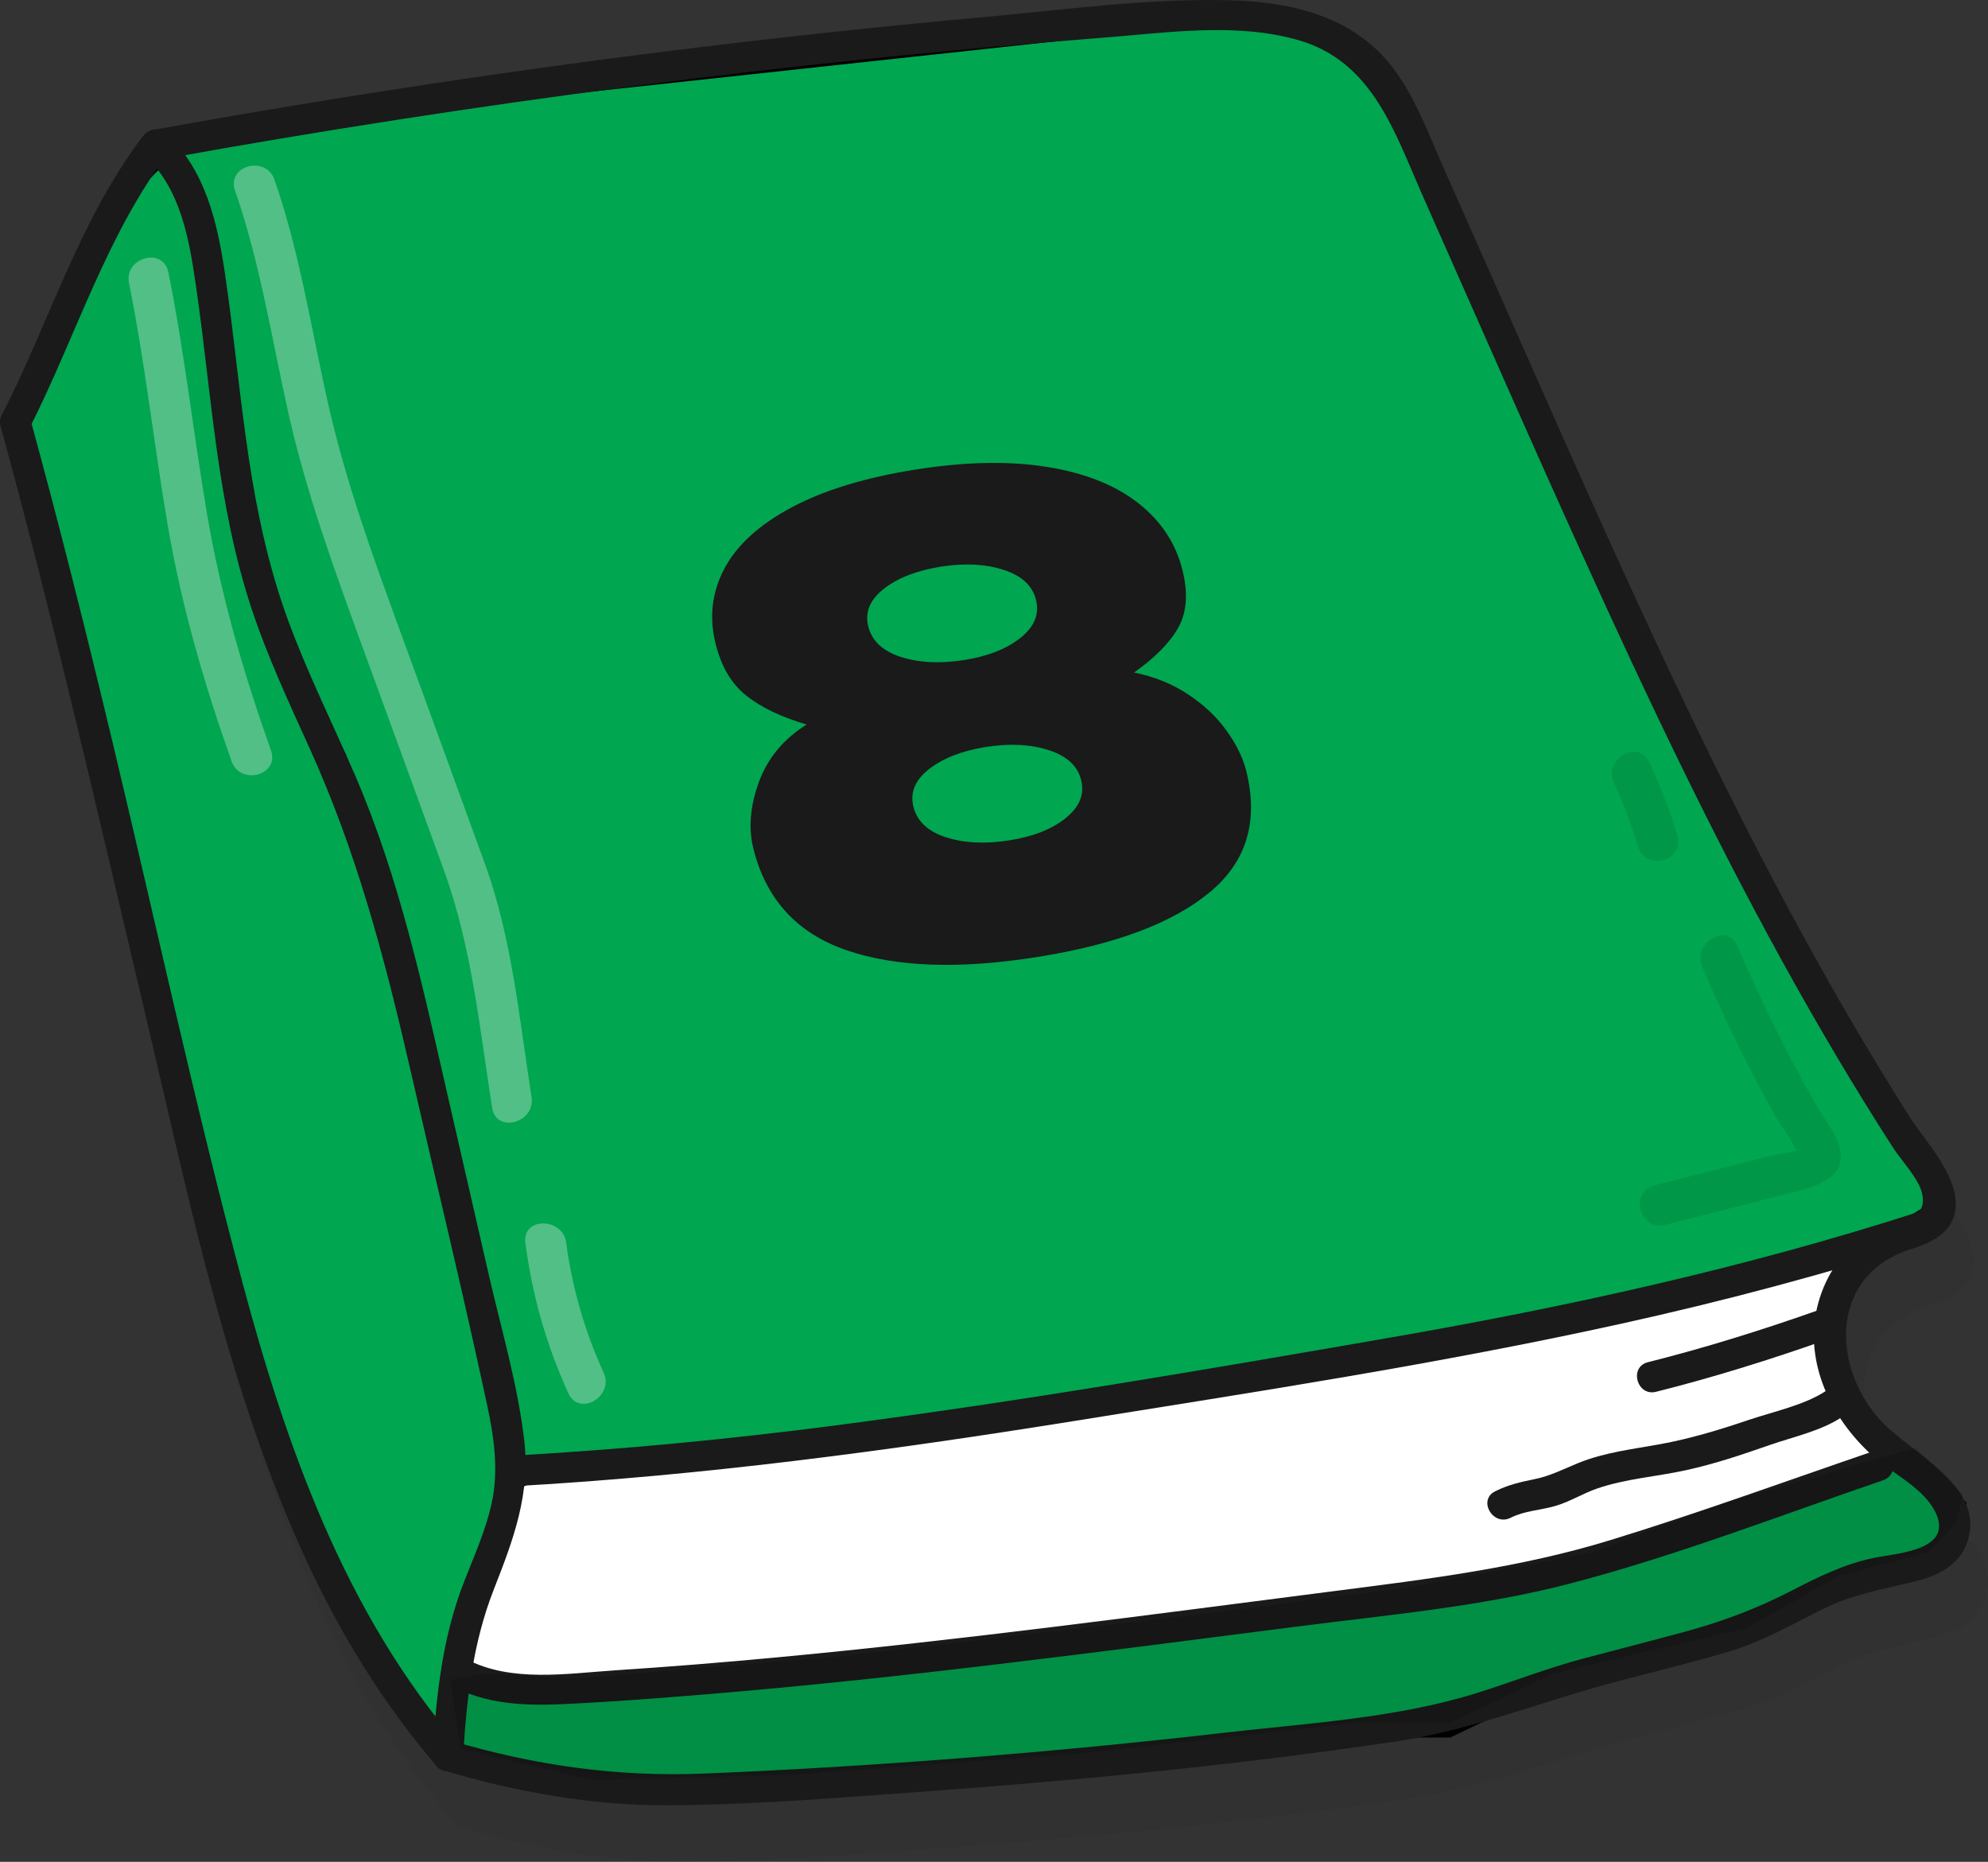 <svg xmlns="http://www.w3.org/2000/svg" viewBox="0 0 389.22 364.43"><rect x="0" y="0" width="389.22" height="364.43" fill="#333333" stroke="none"/><defs><style> .cls-1 { opacity: .08; } .cls-2 { opacity: .09; } .cls-3 { mix-blend-mode: overlay; opacity: .34; } .cls-4 { fill: #00a650; } .cls-4, .cls-5, .cls-6, .cls-7, .cls-8 { stroke-width: 0px; } .cls-5 { fill: #1a1a1a; } .cls-6 { fill: #000; } .cls-7 { fill: #f0f0f0; } .cls-9 { opacity: .14; } .cls-10 { isolation: isolate; } .cls-8 { fill: #fff; } </style></defs><g class="cls-10"><g id="Layer_1" data-name="Layer 1"><g><g class="cls-1"><path class="cls-5" d="M371.41,288.86c-9.68-10.94-9.35-28.46,6.16-33.27,4.17-1.29,8.43-3.31,8.77-8.27.44-6.3-5.93-12.79-9.06-17.72-16.3-25.67-30.45-52.65-43.58-80.06-13.3-27.76-25.61-55.98-38.08-84.11-3.18-7.17-6.36-14.34-9.54-21.52-2.97-6.69-5.55-13.89-10.05-19.74-7.42-9.65-19.31-12.65-30.97-13.03-16.19-.53-32.74,1.79-48.84,3.25-18.29,1.66-36.55,3.59-54.78,5.79-35.96,4.35-71.79,9.76-107.44,16.2-1.01,0-1.99.53-2.69,1.45-12.41,16.39-18.22,36.23-27.46,54.36,0,.02-.01.03-.02.05-.38.6-.53,1.37-.28,2.26,10.41,37.95,19.16,76.32,28.22,114.61,7.95,33.61,14.96,68.03,28.38,99.99,7.21,17.17,16.48,33.3,28.63,47.46,0,0,0,0,0,0,.07.08.14.17.21.26.53.62,1.18.89,1.83.92,14,4.1,28.34,6.7,42.97,6.66,16.19-.03,32.49-1.38,48.63-2.54,31.47-2.25,63.01-5.29,94.23-9.93,3.11-.46,6.18-1.08,9.21-1.8h1.25l1.31-.63c10.76-2.74,21.17-6.61,31.99-9.43,7.02-1.83,14.09-3.58,21.06-5.61,6.67-1.94,12.6-5.37,18.79-8.43,6.01-2.98,11.79-3.91,18.18-5.46,4.23-1.03,8.46-3.07,10.07-7.4,4.18-11.26-11.24-17.73-17.1-24.35Z"></path></g><g><g><g><polygon class="cls-8" points="105.35 286.09 97.12 296.75 92.35 312.2 89.72 326.53 94.84 329.47 166 326.06 233.96 317.95 282.46 311.69 303.82 307.78 343.9 295.06 365.18 289.14 370.35 282.81 361.25 273.35 359.51 253.92 360.68 246.81 358.94 245.48 287.4 262.12 246.54 269.15 213.18 274.65 171.85 279.98 139.88 284.79 105.35 286.09"></polygon><path class="cls-5" d="M94.75,329.85l-5.45-3.13,2.68-14.59,4.85-15.61,8.33-10.81,34.71-1.3,31.92-4.81,41.34-5.32,33.35-5.5,40.86-7.02,71.69-16.68,2.06,1.57-1.2,7.29,1.73,19.25,9.23,9.61-5.45,6.68-.12.03-21.28,5.92-40.06,12.72-21.41,3.92-48.52,6.26-67.96,8.11-71.3,3.42ZM90.13,326.34l4.8,2.75,71.05-3.41,67.93-8.1,48.5-6.26,21.34-3.91,40.03-12.71,21.18-5.89,4.88-5.98-8.95-9.32-1.76-19.6,1.14-6.94-1.42-1.09-71.37,16.6-40.88,7.03-33.36,5.51-41.35,5.32-31.96,4.82-34.4,1.29-8.07,10.47-4.76,15.38-2.57,14.03Z"></path></g><g><polygon class="cls-4" points="3.43 88.53 3.43 78.36 25.13 37.92 31.45 31.36 35.14 34.49 41.71 56.61 46.89 95.81 52.93 117.86 63.77 146.46 72.92 168.75 85.63 218.41 93.62 253.24 99.59 280 98.98 298.66 91.96 317.79 88.83 336.79 86.43 343.36 72.81 323.8 51.93 280.53 38.62 227.6 23.53 163.93 3.43 88.53"></polygon><path class="cls-6" d="M86.71,345.51l-14.8-21.28-20.93-43.36-.02-.1-13.31-52.93-15.1-63.69L2.43,88.66v-10.55l.12-.22,21.76-40.57,7.08-7.33,4.62,3.93,6.69,22.55,5.17,39.14,6.03,21.98,10.8,28.51,9.19,22.4,12.7,49.66,8,34.86,6,26.89v.13s-.62,18.82-.62,18.82l-7.04,19.19-3.16,19.08-3.06,8.38ZM73.68,323.29l12.47,17.92,1.71-4.68,3.17-19.09,6.96-18.97.6-18.37-5.95-26.63-7.99-34.83-12.68-49.57-9.13-22.23-10.84-28.62-6.1-22.27-5.17-39.13-6.47-21.75-2.74-2.33-5.58,5.78L4.43,78.61v9.79l20.06,75.27,15.1,63.7,13.28,52.81,20.8,43.11Z"></path></g><g><polygon class="cls-4" points="87.68 330.71 94.84 329.47 111.77 330.49 163.01 326.2 233.96 317.95 273.6 312.87 310.52 306.02 336.35 296.42 362.18 288.81 374.57 285.31 383.9 294.42 382.64 299.81 377.17 305.75 359.64 310.39 341.46 320.64 303.76 329.47 283.68 339.09 265.9 339.09 212.52 345.02 155.91 349.27 115.68 350.35 89.72 344.25 87.68 330.71"></polygon><path class="cls-6" d="M115.58,351.36l-.13-.03-26.62-6.26-2.28-15.18,8.24-1.42h.12s16.85,1.02,16.85,1.02l51.18-4.28,70.91-8.24,39.63-5.08,36.77-6.83,25.75-9.57,25.9-7.63,12.96-3.66,10.15,9.91-1.44,6.2-5.85,6.35-17.69,4.67-18.33,10.3-37.59,8.81-20.19,9.67h-17.95l-53.33,5.93-56.64,4.26-40.41,1.09ZM90.6,343.43l25.18,5.92,40.1-1.08,56.56-4.25,53.46-5.94h17.55l20.08-9.59,37.55-8.8,18.29-10.28,17.25-4.56,5.1-5.53,1.07-4.58-8.52-8.31-11.84,3.34-25.82,7.61-25.93,9.62-36.91,6.85-39.7,5.09-70.95,8.25-51.35,4.3-16.88-1.01-6.08,1.05,1.79,11.9Z"></path></g><g><polygon class="cls-4" points="243.01 3.14 36.35 25.53 33.9 31.98 41.72 58.64 44.35 86.87 51.51 121.09 66.79 147.98 77.27 186.14 87.68 229.31 101.06 280.64 99.81 291.23 109.9 286.2 180.78 279.65 276.15 264.06 332.64 252.48 367.85 242.83 381.01 234.87 366.03 211.64 331.16 147.18 302.57 85.12 279.68 33.53 270.49 15.25 259.17 6.42 243.01 3.14"></polygon><path class="cls-6" d="M98.6,292.95l1.44-12.23-13.33-51.15-10.42-43.18-10.43-38.02-15.29-26.92-.03-.15-7.18-34.33-2.62-28.13-7.89-26.89,2.78-7.33.61-.07L243.06,2.13l16.54,3.36,11.68,9.11,9.3,18.48,22.9,51.63,28.58,62.05,34.84,64.4,15.5,24.03-14.3,8.6-35.21,9.66-56.55,11.59-95.42,15.6-70.76,6.54-11.58,5.77ZM52.46,120.73l15.3,26.98,10.47,38.17,10.42,43.2,13.42,51.5-1.05,8.93,8.6-4.29.19-.02,70.87-6.55,95.31-15.58,56.44-11.57,35.01-9.6,12.16-7.36-14.42-22.36-34.91-64.52-28.62-62.12-22.89-51.6-9.08-18.03-10.95-8.54-15.78-3.21L37.06,26.46l-2.11,5.56,7.76,26.53,2.62,28.17,7.12,34.01Z"></path></g><path class="cls-5" d="M.12,83.44c10.41,37.95,19.16,76.32,28.22,114.61,7.95,33.61,14.96,68.03,28.37,99.99,7.26,17.28,16.59,33.5,28.85,47.73,1.82,2.11,4.97.27,5.12-2.12.7-11.25,1.87-22.02,6.02-32.59,3.83-9.75,7.18-18.64,5.92-29.3-1.29-10.86-4.49-21.63-6.93-32.27-2.65-11.56-5.3-23.11-7.95-34.67-4.92-21.44-9.47-42.84-18.24-63.11-4.42-10.21-9.42-20.19-13.23-30.66-3.66-10.08-5.91-20.55-7.52-31.13-1.86-12.18-2.93-24.47-4.75-36.66-1.49-9.91-3.83-19.98-11.4-27.09-1.54-1.45-3.54-.95-4.71.61C15.48,43.17,9.67,63.01.42,81.13c-1.75,3.43,3.42,6.47,5.18,3.03,9.24-18.12,15.05-37.96,27.46-54.36-1.57.2-3.14.4-4.71.61,7.23,6.8,8.77,16.88,10.12,26.27,1.49,10.37,2.49,20.8,3.95,31.18,1.49,10.62,3.48,21.2,6.87,31.39,3.11,9.35,7.29,18.3,11.35,27.27,9.12,20.13,14.61,40.71,19.54,62.19,5.07,22.1,10.44,44.16,15.2,66.33,1.38,6.45,2.31,12.97.82,19.49-1.18,5.17-3.36,10.03-5.29,14.95-4.34,11.07-5.51,22.41-6.23,34.18,1.71-.71,3.41-1.41,5.12-2.12-22.17-25.73-33.68-58.14-42.33-90.5-9.36-35.03-17-70.53-25.44-105.79-5.08-21.21-10.37-42.36-16.14-63.4-1.02-3.72-6.81-2.14-5.79,1.6H.12Z"></path><path class="cls-5" d="M31.83,31.16c61.05-11.04,122.63-19.02,184.48-23.81,12.32-.96,25.61-2.96,37.72.45,14.74,4.15,19,18.09,24.62,30.77,11.99,27.02,23.81,54.12,36.15,80.98,12.18,26.51,24.98,52.77,39.47,78.11,3.39,5.92,6.86,11.79,10.44,17.59,1.95,3.17,3.94,6.32,5.95,9.44,1.57,2.44,5,6.03,5.64,8.86,1.23,5.37-4.37,5.09-7.63,6.42-1.76.72-3.36,1.66-4.84,2.84-4.37,3.5-7.26,8.7-8.29,14.18-2.01,10.74,3.53,21.4,11.51,28.33,3.73,3.24,9.63,6.05,11.87,10.67,3.64,7.51-7.47,8-12.14,8.97-5.67,1.17-10.85,3.73-15.96,6.37-7.04,3.63-13.81,6.15-21.45,8.2-6.45,1.73-12.9,3.41-19.36,5.11-7.12,1.87-13.86,4.56-20.87,6.75-15.79,4.94-33.05,5.89-49.42,7.77-16.95,1.95-33.93,3.59-50.94,4.93-17.01,1.33-34.04,2.38-51.08,3.07-16.89.69-33.04-1.61-49.24-6.4-3.71-1.1-5.3,4.69-1.6,5.79,14.16,4.18,28.67,6.84,43.48,6.81,16.19-.03,32.49-1.38,48.63-2.54,31.47-2.25,63.01-5.29,94.23-9.93,15.08-2.24,29.05-8.03,43.75-11.85,7.02-1.83,14.09-3.58,21.06-5.61s12.6-5.37,18.79-8.43c6.01-2.98,11.79-3.91,18.18-5.46,4.23-1.03,8.46-3.07,10.07-7.4,4.18-11.26-11.24-17.73-17.1-24.35-9.68-10.94-9.35-28.46,6.16-33.27,4.17-1.29,8.43-3.31,8.77-8.27.44-6.3-5.93-12.79-9.06-17.72-16.3-25.67-30.45-52.65-43.58-80.06-13.3-27.76-25.61-55.98-38.08-84.11-3.18-7.17-6.36-14.34-9.54-21.52-2.97-6.69-5.55-13.89-10.05-19.74C265.17,3.45,253.29.46,241.63.08c-16.19-.53-32.74,1.79-48.84,3.25-18.29,1.66-36.55,3.59-54.78,5.79-36.07,4.36-72.01,9.8-107.77,16.26-3.79.69-2.19,6.47,1.6,5.79h0Z"></path><path class="cls-5" d="M88.2,329.91c6.86,3.65,14.32,4.01,21.94,3.66,9.35-.43,18.7-1.15,28.03-1.92,19.22-1.58,38.4-3.65,57.55-5.94,19.36-2.31,38.7-4.83,58.04-7.31,18.07-2.32,36.45-3.91,54.11-8.56,20.58-5.42,40.64-13.2,60.77-20.08,3.63-1.24,2.07-7.04-1.6-5.79-17.2,5.88-34.31,12.13-51.69,17.47-17.66,5.43-35.74,7.64-54.01,9.98-36.46,4.68-72.9,9.59-109.5,13.02-10.41.97-20.84,1.82-31.28,2.5-9.55.62-20.54,2.46-29.35-2.23-3.41-1.81-6.44,3.37-3.03,5.18h0Z"></path><path class="cls-5" d="M101.06,290.89c36.63-2.07,72.95-6.93,109.15-12.73,35.78-5.74,71.71-11.23,107.12-19.04,20.09-4.43,39.99-9.7,59.57-16,3.66-1.18,2.1-6.97-1.6-5.79-33.77,10.86-68.42,18.47-103.35,24.53-36.2,6.28-72.49,12.5-108.93,17.22-20.58,2.66-41.24,4.64-61.96,5.81-3.84.22-3.86,6.22,0,6h0Z"></path><path class="cls-5" d="M357.55,272.22c-4.26,2.84-10.39,4.09-15.22,5.73-5.69,1.93-11.42,3.66-17.34,4.74-5.37.98-10.81,1.59-15.91,3.65-2.91,1.18-5.55,2.57-8.65,3.19-2.77.56-5.17,1.11-7.71,2.38-3.45,1.73-.42,6.91,3.03,5.18,2.79-1.4,5.75-1.45,8.7-2.3s5.42-2.46,8.25-3.43c5.61-1.93,11.64-2.32,17.41-3.59s11-3.05,16.39-4.93c4.57-1.59,10.03-2.75,14.09-5.45,3.2-2.13.2-7.33-3.03-5.18h0Z"></path><path class="cls-5" d="M355.5,256.63c-10.82,3.81-21.74,7.21-32.87,10.01-3.74.94-2.16,6.73,1.6,5.79,11.13-2.8,22.05-6.2,32.87-10.01,3.62-1.27,2.06-7.07-1.6-5.79h0Z"></path></g><path class="cls-5" d="M232.54,135.87c3.11,2.04,5.64,4.41,7.58,7.12,1.94,2.7,3.22,5.32,3.86,7.84,2.48,9.91.09,17.87-7.19,23.87-7.27,6-18.51,10.21-33.69,12.62-15.27,2.43-27.73,1.98-37.38-1.33-9.65-3.31-15.72-9.93-18.21-19.84-1.01-4.03-.65-8.39,1.07-13.08,1.72-4.68,4.84-8.43,9.34-11.25-4.99-1.48-8.93-3.36-11.81-5.66-2.89-2.29-4.89-5.67-6-10.12-1.31-5.21-.73-10.12,1.72-14.75,2.45-4.62,6.85-8.62,13.19-11.99,6.34-3.37,14.4-5.83,24.17-7.38,9.7-1.54,18.26-1.72,25.7-.54,7.43,1.18,13.4,3.53,17.9,7.05,4.5,3.52,7.4,7.89,8.7,13.1,1.14,4.54.88,8.29-.77,11.26-1.65,2.97-4.54,5.92-8.68,8.85,3.89.78,7.4,2.19,10.51,4.23ZM199.84,124.82c2.69-2.17,3.69-4.65,2.99-7.42-.69-2.77-2.82-4.73-6.38-5.87-3.56-1.14-7.65-1.34-12.25-.61-4.69.74-8.4,2.19-11.14,4.32-2.74,2.14-3.76,4.59-3.07,7.37.72,2.86,2.86,4.85,6.42,5.99,3.56,1.14,7.68,1.33,12.37.59,4.68-.74,8.37-2.2,11.06-4.38ZM208.68,160.1c2.69-2.17,3.69-4.65,2.99-7.42-.69-2.77-2.82-4.73-6.38-5.86-3.56-1.14-7.65-1.34-12.25-.61-4.69.74-8.4,2.19-11.14,4.33-2.74,2.14-3.76,4.59-3.07,7.37.72,2.86,2.86,4.85,6.42,5.99,3.56,1.14,7.68,1.33,12.37.59,4.68-.74,8.37-2.2,11.06-4.38Z"></path></g><g class="cls-9"><polygon class="cls-6" points="88.11 328.78 95.27 327.55 112.2 328.57 163.44 324.28 234.39 316.03 274.03 310.94 310.95 304.09 336.78 294.5 362.61 286.89 375 283.39 384.33 292.5 383.08 297.89 377.6 303.83 360.07 308.46 341.89 318.72 304.2 327.55 284.11 337.16 266.33 337.16 212.95 343.1 156.34 347.35 116.11 348.43 90.15 342.32 88.11 328.78"></polygon></g><g class="cls-3"><path class="cls-7" d="M46.01,37.29c4.93,14.16,7.18,28.97,10.45,43.56,3.45,15.36,8.8,30.12,14.18,44.88,5.44,14.92,10.91,29.83,16.32,44.75,5.41,14.91,6.94,30.78,9.4,46.38.8,5.07,8.51,2.92,7.71-2.13-2.4-15.26-3.81-30.95-9.09-45.54-5.5-15.21-11.08-30.4-16.62-45.59-5.28-14.47-10.55-28.95-13.98-43.99s-5.62-30-10.65-44.45c-1.68-4.83-9.41-2.75-7.71,2.13h0Z"></path></g><g class="cls-3"><path class="cls-7" d="M102.86,243.28c1.35,10.29,4.1,19.99,8.41,29.43,2.14,4.68,9.03.62,6.91-4.04-3.68-8.05-6.17-16.61-7.32-25.4-.66-5.03-8.67-5.1-8,0h0Z"></path></g><g class="cls-3"><path class="cls-7" d="M25.26,55.43c3.16,15.69,4.89,31.61,7.58,47.39,2.71,15.88,7.13,31.03,12.5,46.19,1.71,4.82,9.44,2.74,7.71-2.13-5.37-15.16-9.8-30.32-12.5-46.19-2.68-15.77-4.42-31.69-7.58-47.39-1.01-5.04-8.73-2.91-7.71,2.13h0Z"></path></g><g class="cls-2"><path class="cls-6" d="M333.27,189.26c2.87,6.69,5.94,13.28,9.26,19.75,1.66,3.24,3.38,6.44,5.16,9.61,1.45,2.6,4.42,6.07,4.83,8.98l.4-3.08c-.48.89-5.14,1.43-6.14,1.69-2.54.65-5.08,1.29-7.61,1.94-5.08,1.29-10.15,2.58-15.23,3.87s-2.87,8.99,2.13,7.71c7.93-2.02,15.86-4.03,23.79-6.05,4.58-1.17,12.19-2.65,10.23-9.28-.86-2.91-3.1-5.61-4.59-8.24-1.8-3.16-3.54-6.36-5.22-9.58-3.64-6.99-6.99-14.13-10.1-21.37-2.02-4.72-8.92-.65-6.91,4.04h0Z"></path></g><g class="cls-2"><path class="cls-6" d="M315.98,153.24c1.89,4.04,3.44,8.19,4.73,12.46,1.48,4.92,9.2,2.82,7.71-2.13-1.48-4.93-3.35-9.71-5.53-14.37-2.18-4.66-9.08-.6-6.91,4.04h0Z"></path></g></g></g></g></svg>